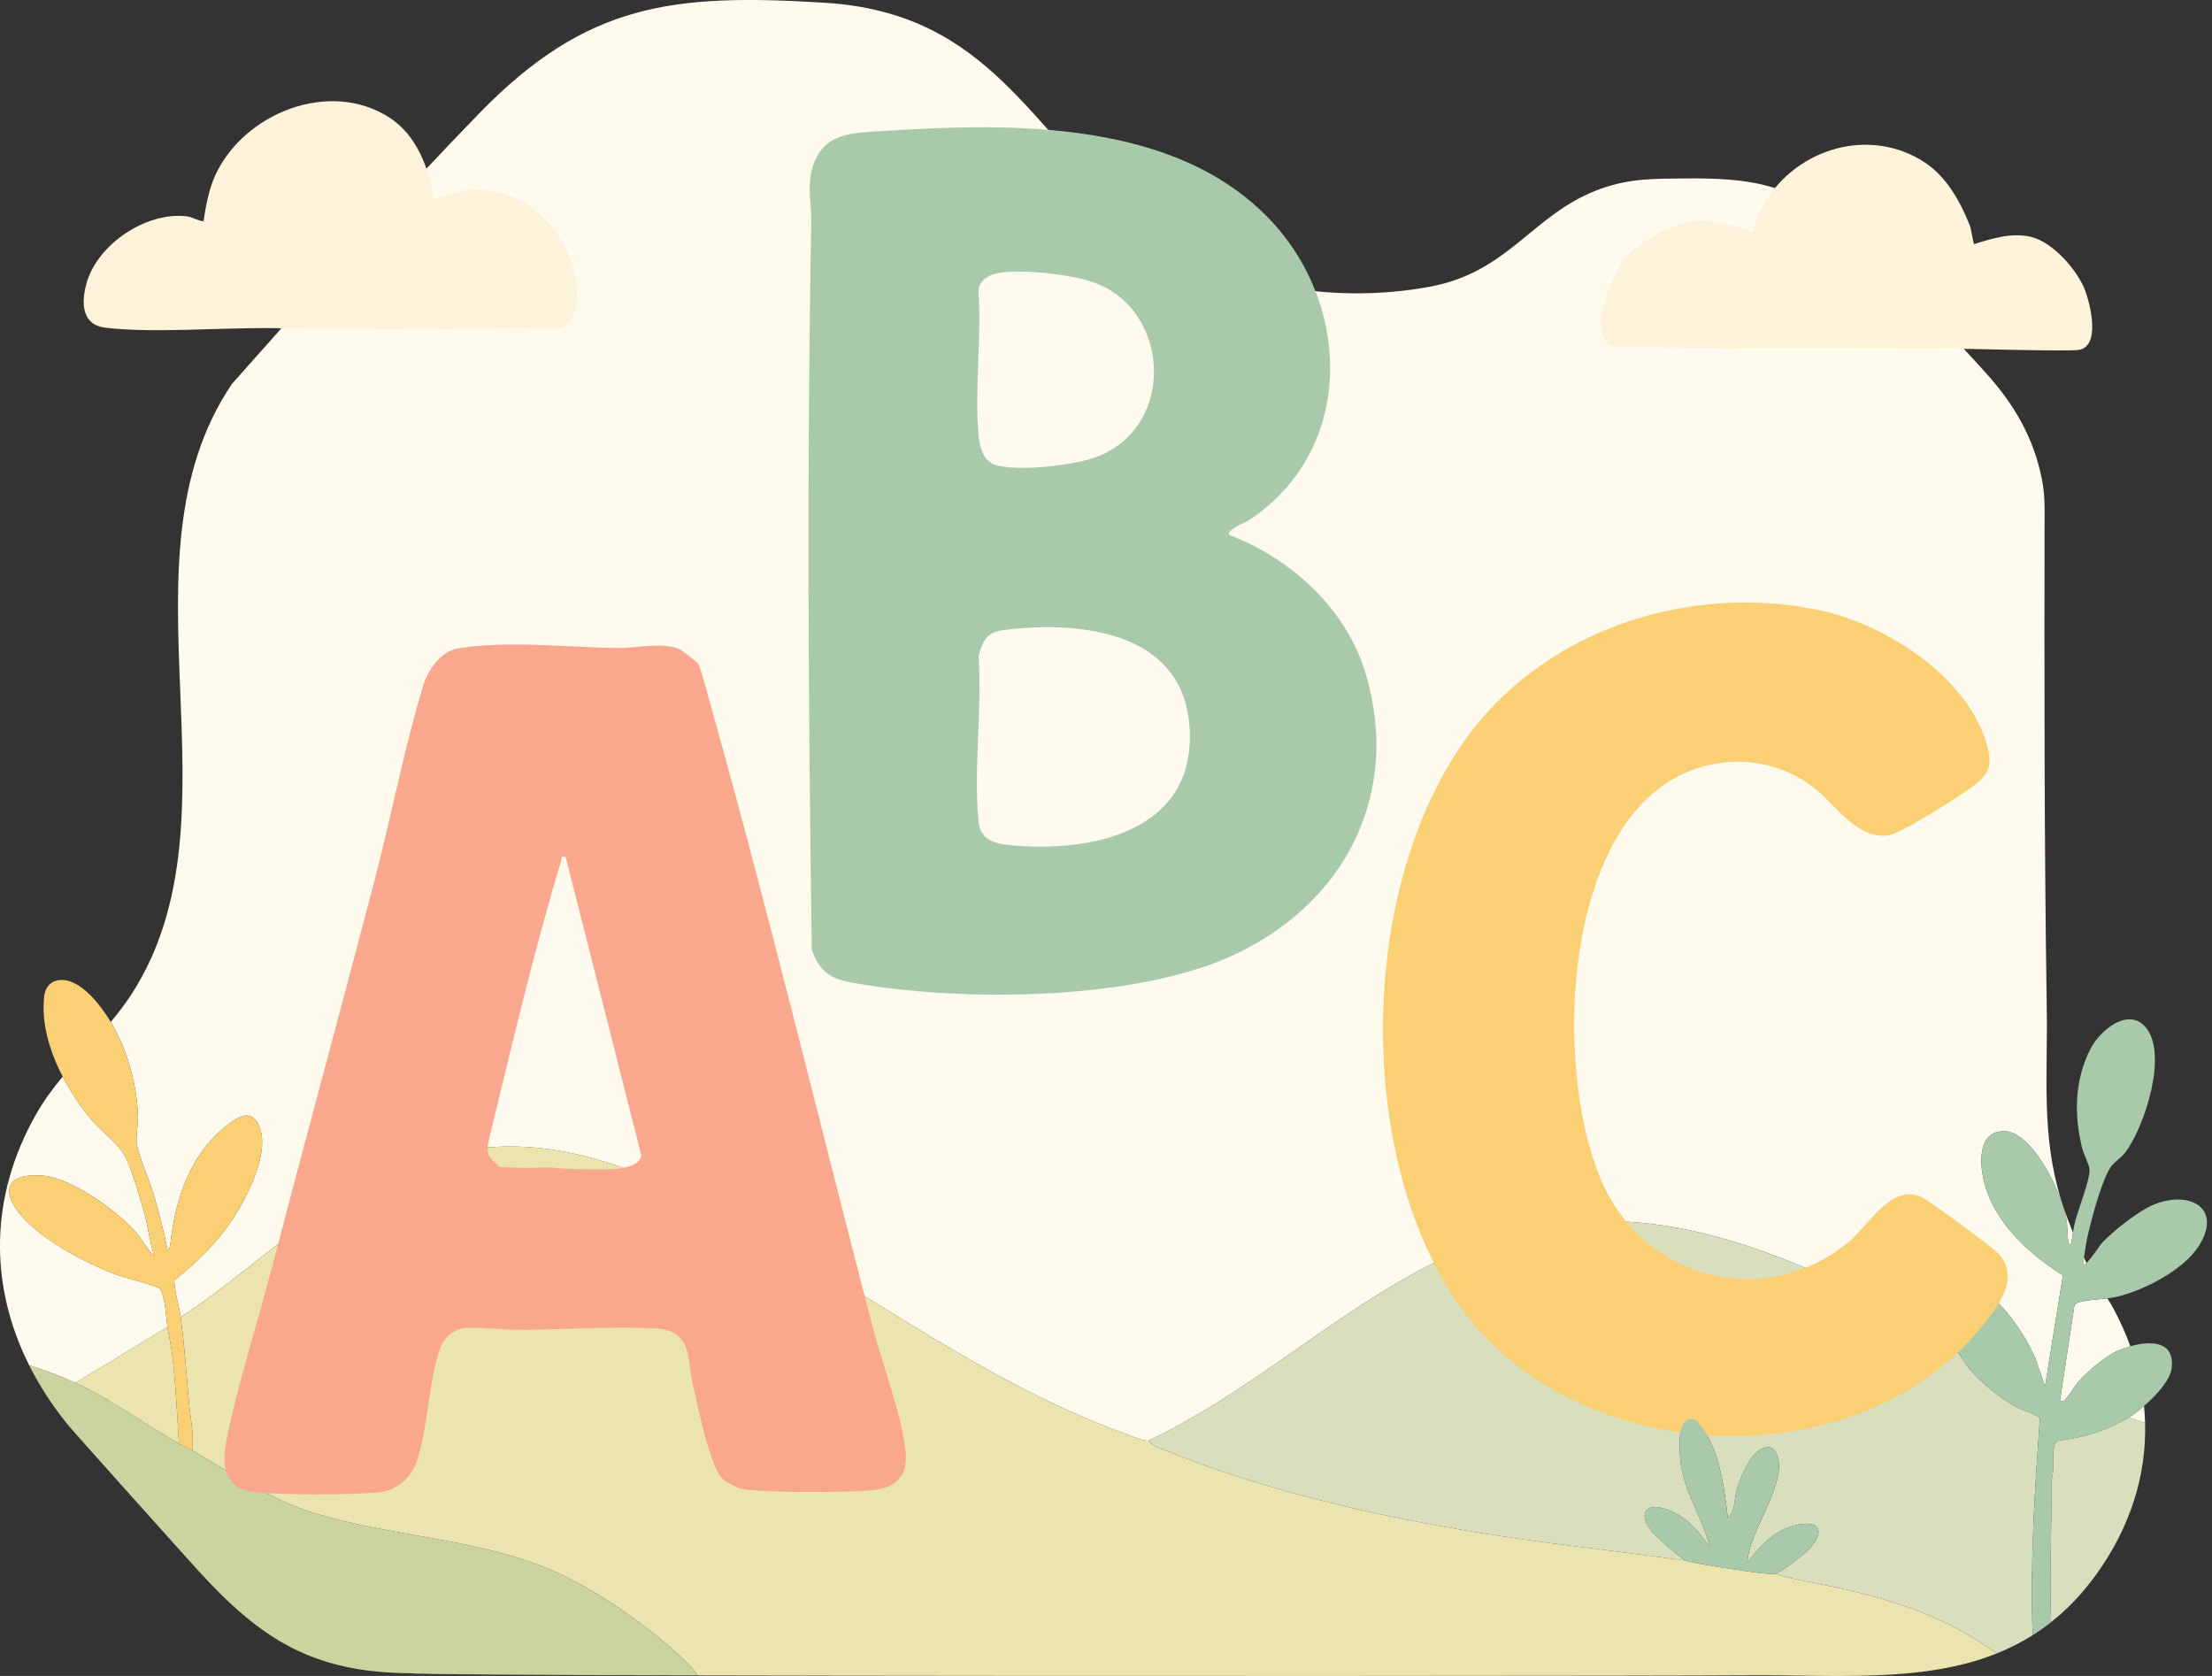 <svg width="132" height="100" viewBox="0 0 132 100" fill="none" xmlns="http://www.w3.org/2000/svg">
<rect x="0" y="0" width="132" height="100" fill="#333333" stroke="none"/>
<g clip-path="url(#clip0_735_2222)">
<path d="M123.046 71.758C123.079 71.862 123.115 71.968 123.152 72.077C123.121 71.975 123.085 71.869 123.046 71.758Z" fill="#FBD074"/>
<path d="M123.413 74.032C123.43 74.175 123.484 74.328 123.609 74.177C123.636 73.969 123.667 73.753 123.701 73.538C123.498 73.036 123.308 72.535 123.151 72.078C123.21 72.267 123.255 72.439 123.285 72.589C123.389 73.106 123.354 73.554 123.412 74.033L123.413 74.032Z" fill="#FEFAEE"/>
<path d="M124.51 75.354C124.459 75.252 124.409 75.147 124.357 75.038C124.336 75.177 124.317 75.316 124.296 75.451C124.333 75.494 124.411 75.448 124.509 75.354H124.51Z" fill="#FEFAEE"/>
<path d="M128.007 84.899C127.998 84.565 127.977 84.229 127.943 83.894C127.613 84.18 127.292 84.419 127.044 84.574C127.362 84.693 127.684 84.801 128.008 84.9L128.007 84.899Z" fill="#FEFAEE"/>
<path d="M123.783 77.93L122.924 83.594C123.06 83.6 123.111 83.622 123.222 83.527C123.43 83.348 123.803 82.684 124.051 82.415C124.622 81.794 125.6 80.941 126.36 80.604C126.586 80.504 126.849 80.407 127.126 80.329C126.862 79.598 126.54 78.871 126.157 78.153C126.033 77.923 125.899 77.695 125.76 77.47C125.125 77.545 124.319 77.588 123.976 77.731C123.874 77.774 123.817 77.825 123.784 77.932L123.783 77.93Z" fill="#FEFAEE"/>
<path d="M123.102 76.097L122.039 82.709L121.469 81.074C120.867 79.661 119.418 77.441 117.956 76.838C115.734 75.922 115.539 78.492 116.251 79.964C114.963 79.021 112.486 77.854 110.991 77.13C101.764 72.666 93.766 70.794 84.299 76.023C78.864 79.025 74.206 83.272 68.568 85.947C68.272 86.021 67.616 85.717 67.294 85.602C57.862 82.22 50.236 75.803 41.328 71.444C32.273 67.014 26.265 67.305 18.048 73.155C15.588 74.906 13.324 76.952 10.779 78.59C10.684 77.89 10.427 77.129 10.399 76.404C12.034 75.09 13.388 73.722 14.41 71.872C15.069 70.678 16.015 68.599 15.493 67.257C15.055 66.127 14.248 66.585 13.525 67.162C11.339 68.909 10.49 71.452 10.179 74.116C10.167 74.219 10.14 74.576 9.996 74.569C9.777 73.461 9.484 72.326 9.16 71.235C8.904 70.37 8.227 68.924 8.151 68.116C8.11 67.685 8.253 67.084 8.232 66.571C8.153 64.653 7.607 62.645 6.611 60.981C7.069 60.431 7.503 59.862 7.892 59.255C14.713 48.584 6.707 33.491 13.834 22.916C15.138 21.447 16.445 19.972 17.758 18.5C20.222 15.739 22.708 12.986 25.239 10.285C26.355 9.094 27.479 7.913 28.614 6.747C35.012 0.176 40.167 -0.397 49.214 0.164C59.089 0.775 61.44 7.745 67.789 13.147C72.405 17.075 79.469 18.203 85.336 17.105C89.582 16.311 91.113 13.48 94.229 11.835C94.656 11.61 95.112 11.406 95.609 11.234C97.335 10.636 98.773 10.663 100.568 10.647C104.445 10.615 106.893 10.958 109.891 13.569C111.432 14.909 113.182 16.624 114.856 18.352C116.154 19.691 117.407 21.038 118.479 22.223C120.204 24.129 121.348 26.108 121.846 28.576C121.961 29.15 122.011 29.736 122.01 30.322C121.995 40.273 121.986 50.24 122.139 60.174C122.201 64.129 121.801 67.724 122.987 71.571C123.006 71.632 123.026 71.695 123.046 71.758C122.458 70.096 121.04 67.546 119.638 67.498C117.956 67.44 118.126 69.557 118.438 70.667C119.101 73.029 121.096 74.831 123.102 76.097Z" fill="#FEFAEE"/>
<path d="M124.447 17.379C124.002 16.145 122.5 14.432 121.186 14.131C120.02 13.863 118.907 14.227 117.809 14.563C117.747 14.518 117.626 13.64 117.551 13.457C116.926 11.918 116.095 10.407 114.612 9.535C111.203 7.527 106.883 9.051 105.095 12.451C104.864 12.891 104.74 13.383 104.609 13.857C103.316 13.393 102.114 13.046 100.722 13.268C99.717 13.429 98.341 14.14 97.446 14.95C97.219 15.155 97.024 15.366 96.873 15.576C96.22 16.486 95.359 18.599 95.594 19.664C95.74 20.322 95.904 20.675 96.647 20.722C97.153 20.753 97.73 20.696 98.234 20.71C104.119 20.866 110.052 20.78 115.94 20.792C116.901 20.794 123.528 20.986 124.077 20.875C125.343 20.619 124.749 18.22 124.447 17.38V17.379Z" fill="#FDF2DA"/>
<path d="M9.994 79.18C9.916 78.677 9.859 77.188 9.501 76.876C9.305 76.705 7.304 76.203 6.828 76.017C5.061 75.328 2.815 74.142 1.492 72.769C0.023 71.244 0.191 69.95 2.59 70.152C4.278 70.294 6.964 72.242 8.082 73.489C8.499 73.954 8.769 74.534 9.208 74.962C8.922 74.053 8.829 73.128 8.571 72.216C8.333 71.377 7.803 69.581 7.399 68.876C7.017 68.208 6.045 67.506 5.518 66.883C4.877 66.124 4.249 65.218 3.742 64.24C3.163 64.936 2.623 65.66 2.171 66.453C-0.677 71.444 -0.622 76.751 1.741 81.463C2.678 81.751 3.6 82.102 4.499 82.515L9.993 79.18H9.994Z" fill="#FEFAEE"/>
<path d="M107.79 94.357C107.174 94.239 106.542 94.1 105.95 93.892C105.771 93.929 105.426 93.895 105.226 93.879C104.649 93.83 100.815 93.26 100.553 93.107L95.303 92.422C86.857 91.443 77.55 89.771 69.649 86.583C69.342 86.46 68.653 86.26 68.568 85.947C68.271 86.023 67.615 85.718 67.293 85.602C57.861 82.221 50.236 75.804 41.327 71.445C32.272 67.014 26.266 67.306 18.048 73.156C15.588 74.908 13.324 76.953 10.779 78.592C11.007 80.267 11.125 81.958 11.271 83.642C11.355 84.6 11.586 85.538 11.466 86.536C13.708 87.835 16.111 89.443 18.533 90.211C23.229 91.7 28.315 91.751 32.845 93.657C35.407 94.735 38.576 96.942 40.608 98.844C40.959 99.173 41.363 99.546 41.627 99.969C64.009 100.024 100.805 99.996 104.101 99.963C109.384 99.91 114.685 100.452 119.168 98.652L118.177 97.994C115.003 95.945 111.489 95.063 107.79 94.357Z" fill="#EBE4AE"/>
<path d="M11.86 93.748C15.603 97.855 18.722 99.81 24.532 99.84C24.691 99.903 31.757 99.943 41.624 99.968C41.36 99.544 40.956 99.171 40.605 98.842C38.574 96.942 35.404 94.735 32.842 93.656C28.312 91.75 23.227 91.698 18.531 90.21C16.109 89.442 13.706 87.833 11.464 86.535C11.181 86.371 10.953 86.301 10.678 86.142C8.623 84.955 6.659 83.506 4.497 82.513C3.599 82.101 2.677 81.75 1.739 81.462C2.372 82.722 3.168 83.941 4.119 85.098C4.323 85.347 9.409 91.038 11.858 93.748H11.86Z" fill="#C9D4A0"/>
<path d="M125.835 85.18C124.851 85.607 123.86 85.835 122.795 85.966C122.327 86.207 122.653 87.752 122.428 88.248C122.441 91.104 122.288 93.947 122.397 96.791C123.345 96.043 124.236 95.123 125.058 93.992C127.105 91.178 128.094 88.058 128.008 84.899C127.684 84.8 127.363 84.693 127.044 84.573C126.757 84.752 126.158 85.04 125.835 85.18Z" fill="#D9DEBD"/>
<path d="M121.729 84.638C121.656 84.429 120.616 84.121 120.339 83.969C119.379 83.442 118.29 82.559 117.574 81.731C117.205 81.305 116.593 80.215 116.25 79.964C114.962 79.021 112.485 77.855 110.99 77.132C101.763 72.667 93.765 70.795 84.298 76.024C78.864 79.025 74.206 83.273 68.568 85.947C68.654 86.26 69.342 86.459 69.649 86.583C77.551 89.771 86.859 91.443 95.303 92.422L100.554 93.107C100.229 92.918 98.768 91.652 98.538 91.346C97.71 90.239 98.271 89.604 99.511 90.079C100.685 90.529 101.336 91.334 102.024 92.322C101.596 90.484 100.437 88.997 100.272 87.061C100.222 86.476 100.058 84.578 100.99 84.671C101.516 84.723 102.195 86.252 102.367 86.732C102.774 87.871 102.963 89.353 103.106 90.555C103.57 90.144 103.479 89.427 103.643 88.886C103.847 88.214 104.264 87.167 104.783 86.691C105.14 86.364 105.684 86.126 105.973 86.659C106.86 88.284 104.291 91.442 104.283 93.204C105 92.326 105.716 91.478 106.834 91.096C108.084 90.669 109.163 90.982 108.061 92.323C107.789 92.654 106.307 93.817 105.951 93.891C106.543 94.1 107.175 94.239 107.79 94.357C111.49 95.063 115.004 95.945 118.178 97.994L119.168 98.652C119.902 98.358 120.612 98.001 121.299 97.569C121.137 93.26 121.418 88.941 121.731 84.638H121.729Z" fill="#D9DEBD"/>
<path d="M9.993 79.179L4.499 82.514C6.661 83.507 8.625 84.956 10.68 86.143C10.572 84.404 10.486 82.633 10.288 80.896C10.222 80.317 10.081 79.748 9.994 79.179H9.993Z" fill="#EBE4AE"/>
<path d="M33.243 13.934C31.891 12.129 30.04 11.083 27.709 11.345C27.663 11.35 27.587 11.368 27.491 11.392C26.991 11.522 25.956 11.863 25.89 11.818C25.587 10.015 24.86 8.077 23.268 7.034C19.679 4.683 14.521 6.754 12.829 10.495C12.466 11.296 12.27 12.331 12.146 13.198C11.767 13.175 11.51 12.947 11.117 12.903C8.697 12.635 5.78 14.592 5.151 16.945C4.846 18.09 4.873 19.388 6.306 19.557C9.06 19.881 13.006 19.559 15.921 19.578C17.286 19.586 18.647 19.598 20.009 19.609C23.644 19.637 27.274 19.655 30.935 19.568C31.736 19.549 32.755 19.771 33.54 19.531C33.683 19.488 33.831 19.346 33.928 19.233C35.042 17.955 34.165 15.17 33.24 13.935L33.243 13.934Z" fill="#FDF2DA"/>
<path d="M48.442 56.664C49.038 58.375 49.976 58.5 51.577 58.757C57.901 59.773 68.06 59.692 73.882 56.86C80.366 53.705 83.621 47.26 81.483 40.148C80.333 36.325 77.026 33.304 73.365 31.927C73.146 31.633 74.354 31.153 74.543 31.029C80.761 26.927 80.718 18.426 75.906 13.233C70.257 7.14 60.47 7.318 52.747 7.814C50.895 7.933 49.127 7.874 48.491 9.975C48.139 11.142 48.431 12.115 48.411 13.225C48.144 27.675 48.236 42.222 48.442 56.665V56.664ZM58.389 17.373C58.413 16.706 59.075 16.368 59.668 16.275C61.057 16.058 63.786 16.362 65.139 16.807C69.877 18.363 70.251 25.548 65.346 27.296C64.015 27.771 60.632 28.176 59.337 27.716C58.647 27.47 58.443 26.586 58.388 25.933C58.154 23.191 58.586 20.148 58.39 17.373H58.389ZM58.398 39.123C58.74 37.929 59.003 37.682 60.268 37.547C64.778 37.067 70.614 37.798 70.986 43.395C71.388 49.448 65.476 50.841 60.591 50.46C59.505 50.376 58.501 50.223 58.387 48.982C58.098 45.86 58.606 42.294 58.398 39.124V39.123Z" fill="#A9C9AB"/>
<path d="M15.292 89.043C17.135 89.207 20.766 89.208 22.609 89.043C23.636 88.952 24.506 88.224 24.849 87.252C25.564 85.216 25.575 82.231 26.294 80.384C26.564 79.691 27.169 79.245 27.91 79.229C28.848 79.207 30.061 79.351 31.04 79.348C33.624 79.339 36.558 79.134 39.088 79.262C41.358 79.376 40.983 81.07 41.375 82.743C41.661 83.965 42.346 87.466 43.119 88.241C43.307 88.43 43.967 88.761 44.235 88.827C45.302 89.094 50.819 89.052 52.086 88.915C53.59 88.752 54.215 87.968 54.027 86.468C53.751 84.252 52.636 81.337 52.059 79.117C48.882 66.894 45.912 54.59 42.511 42.437C42.377 41.959 41.806 39.794 41.653 39.58C41.61 39.521 40.642 38.766 40.549 38.73C39.403 38.295 38.01 38.683 36.833 38.665C33.769 38.621 30.453 38.22 27.401 38.67C26.324 38.829 25.543 39.942 25.246 40.925C24.112 44.683 23.371 48.617 22.38 52.418C20.35 60.207 18.216 68.009 16.177 75.814C15.328 79.063 14.138 82.758 13.503 85.988C13.194 87.562 13.44 88.879 15.29 89.044L15.292 89.043ZM29.121 68.226C30.502 62.569 31.819 56.884 33.501 51.313C33.555 51.133 33.421 51.09 33.754 51.127L38.267 68.924C38.11 69.933 35.99 69.758 35.205 69.767C34.467 69.776 33.538 69.744 32.796 69.655C31.826 69.686 30.804 69.7 29.82 69.632C29.323 69.143 29.004 69.032 29.121 68.225V68.226Z" fill="#F9A88E"/>
<path d="M15.493 67.257C15.054 66.128 14.248 66.585 13.524 67.162C11.338 68.909 10.49 71.451 10.178 74.116C10.167 74.219 10.139 74.576 9.995 74.569C9.776 73.462 9.483 72.327 9.159 71.235C8.903 70.371 8.227 68.925 8.15 68.117C8.109 67.686 8.253 67.085 8.232 66.572C8.153 64.654 7.606 62.646 6.611 60.982C6.531 60.85 6.451 60.719 6.365 60.591C5.778 59.708 4.587 58.234 3.39 58.506C2.941 58.608 2.691 58.989 2.639 59.428C2.451 61.021 2.952 62.719 3.742 64.241C4.249 65.219 4.877 66.125 5.518 66.884C6.045 67.507 7.016 68.209 7.399 68.877C7.803 69.582 8.334 71.378 8.571 72.217C8.829 73.129 8.923 74.054 9.208 74.963C8.77 74.535 8.5 73.954 8.082 73.49C6.964 72.243 4.278 70.295 2.59 70.153C0.191 69.951 0.024 71.245 1.493 72.77C2.815 74.144 5.061 75.329 6.829 76.018C7.304 76.204 9.306 76.706 9.501 76.877C9.859 77.189 9.916 78.678 9.994 79.18C10.081 79.749 10.222 80.318 10.287 80.897C10.486 82.634 10.572 84.405 10.68 86.144C10.954 86.302 11.183 86.373 11.466 86.537C11.585 85.538 11.354 84.601 11.27 83.643C11.124 81.959 11.006 80.268 10.778 78.592C10.683 77.891 10.426 77.131 10.398 76.406C12.033 75.092 13.387 73.725 14.409 71.874C15.069 70.679 16.013 68.6 15.493 67.259V67.257Z" fill="#FBD074"/>
<path d="M128.734 71.796C127.74 72.138 126.145 73.403 125.424 74.177C125.337 74.271 124.822 75.059 124.511 75.356C124.413 75.449 124.336 75.494 124.298 75.453C124.318 75.317 124.339 75.179 124.359 75.039C124.436 74.52 124.518 73.983 124.638 73.488C124.863 72.563 125.479 70.218 126.011 69.562C126.205 69.323 126.634 69.024 126.849 68.734C127.974 67.216 129.406 62.861 128.028 61.279C126.98 60.077 125.31 61.504 124.771 62.538C123.798 64.412 123.755 66.484 124.247 68.491C124.337 68.856 124.689 69.517 124.693 69.811C124.701 70.426 124.046 72.099 123.855 72.804C123.791 73.04 123.743 73.289 123.702 73.539C123.667 73.754 123.638 73.97 123.61 74.178C123.485 74.33 123.431 74.177 123.414 74.033C123.356 73.554 123.39 73.106 123.287 72.589C123.258 72.441 123.211 72.268 123.154 72.078C123.116 71.968 123.081 71.862 123.047 71.759C122.459 70.097 121.041 67.547 119.639 67.499C117.957 67.442 118.128 69.557 118.439 70.669C119.103 73.032 121.097 74.832 123.103 76.099L122.04 82.71L121.47 81.075C120.868 79.662 119.419 77.442 117.957 76.839C115.735 75.923 115.54 78.493 116.253 79.965C116.595 80.215 117.207 81.305 117.576 81.732C118.292 82.56 119.382 83.444 120.342 83.97C120.62 84.122 121.659 84.431 121.731 84.639C121.419 88.941 121.137 93.261 121.299 97.57C121.673 97.335 122.04 97.075 122.399 96.792C122.289 93.948 122.443 91.104 122.43 88.248C122.655 87.752 122.328 86.207 122.797 85.967C123.862 85.835 124.853 85.607 125.837 85.18C126.16 85.04 126.759 84.752 127.045 84.573C127.294 84.419 127.615 84.179 127.945 83.893C128.697 83.242 129.496 82.35 129.587 81.671C129.812 79.999 128.337 79.986 127.126 80.327C126.849 80.406 126.586 80.502 126.36 80.602C125.6 80.939 124.623 81.792 124.051 82.414C123.802 82.683 123.43 83.346 123.222 83.525C123.111 83.62 123.06 83.6 122.924 83.592L123.783 77.928C123.816 77.821 123.873 77.77 123.975 77.728C124.318 77.584 125.124 77.541 125.759 77.466C125.956 77.444 126.136 77.417 126.281 77.385C127.909 77.016 130.289 75.788 131.203 74.36C132.6 72.176 130.823 71.074 128.734 71.794V71.796Z" fill="#A9C9AB"/>
<path d="M118.281 79.138C119.239 77.953 120.567 76.265 119.269 74.82C118.896 74.405 115.222 71.698 114.704 71.444C112.888 70.551 111.522 73.121 110.283 74.133C105.382 78.137 98.353 76.43 95.703 70.761C92.747 64.44 93.051 50.045 100.096 46.344C102.804 44.92 106.095 45.2 108.434 47.16C109.697 48.22 110.849 50.076 112.692 49.845C113.43 49.752 116.816 47.583 117.583 47.025C118.597 46.289 118.937 45.841 118.595 44.538C117.532 40.476 112.614 37.297 108.734 36.445C101.674 34.896 93.816 37.017 88.873 42.373C80.98 50.925 80.473 68.776 87.225 78.085C94.155 87.638 110.786 88.403 118.28 79.136L118.281 79.138Z" fill="#FBD074"/>
<path d="M105.948 93.892C106.305 93.817 107.786 92.655 108.059 92.324C109.161 90.984 108.082 90.669 106.832 91.097C105.715 91.478 104.998 92.326 104.281 93.204C104.289 91.442 106.857 88.285 105.971 86.659C105.681 86.127 105.137 86.364 104.781 86.691C104.261 87.167 103.844 88.214 103.641 88.886C103.477 89.427 103.569 90.145 103.104 90.555C102.961 89.353 102.772 87.871 102.365 86.733C102.193 86.252 101.514 84.723 100.987 84.671C100.057 84.578 100.22 86.475 100.27 87.061C100.435 88.997 101.594 90.484 102.022 92.322C101.334 91.334 100.683 90.529 99.509 90.079C98.269 89.604 97.708 90.239 98.536 91.346C98.766 91.652 100.227 92.918 100.552 93.107C100.814 93.26 104.647 93.83 105.225 93.879C105.424 93.895 105.769 93.929 105.948 93.892Z" fill="#A9C9AB"/>
</g>
<defs>
<clipPath id="clip0_735_2222">
<rect width="131.7" height="100" fill="white"/>
</clipPath>
</defs>
</svg>
